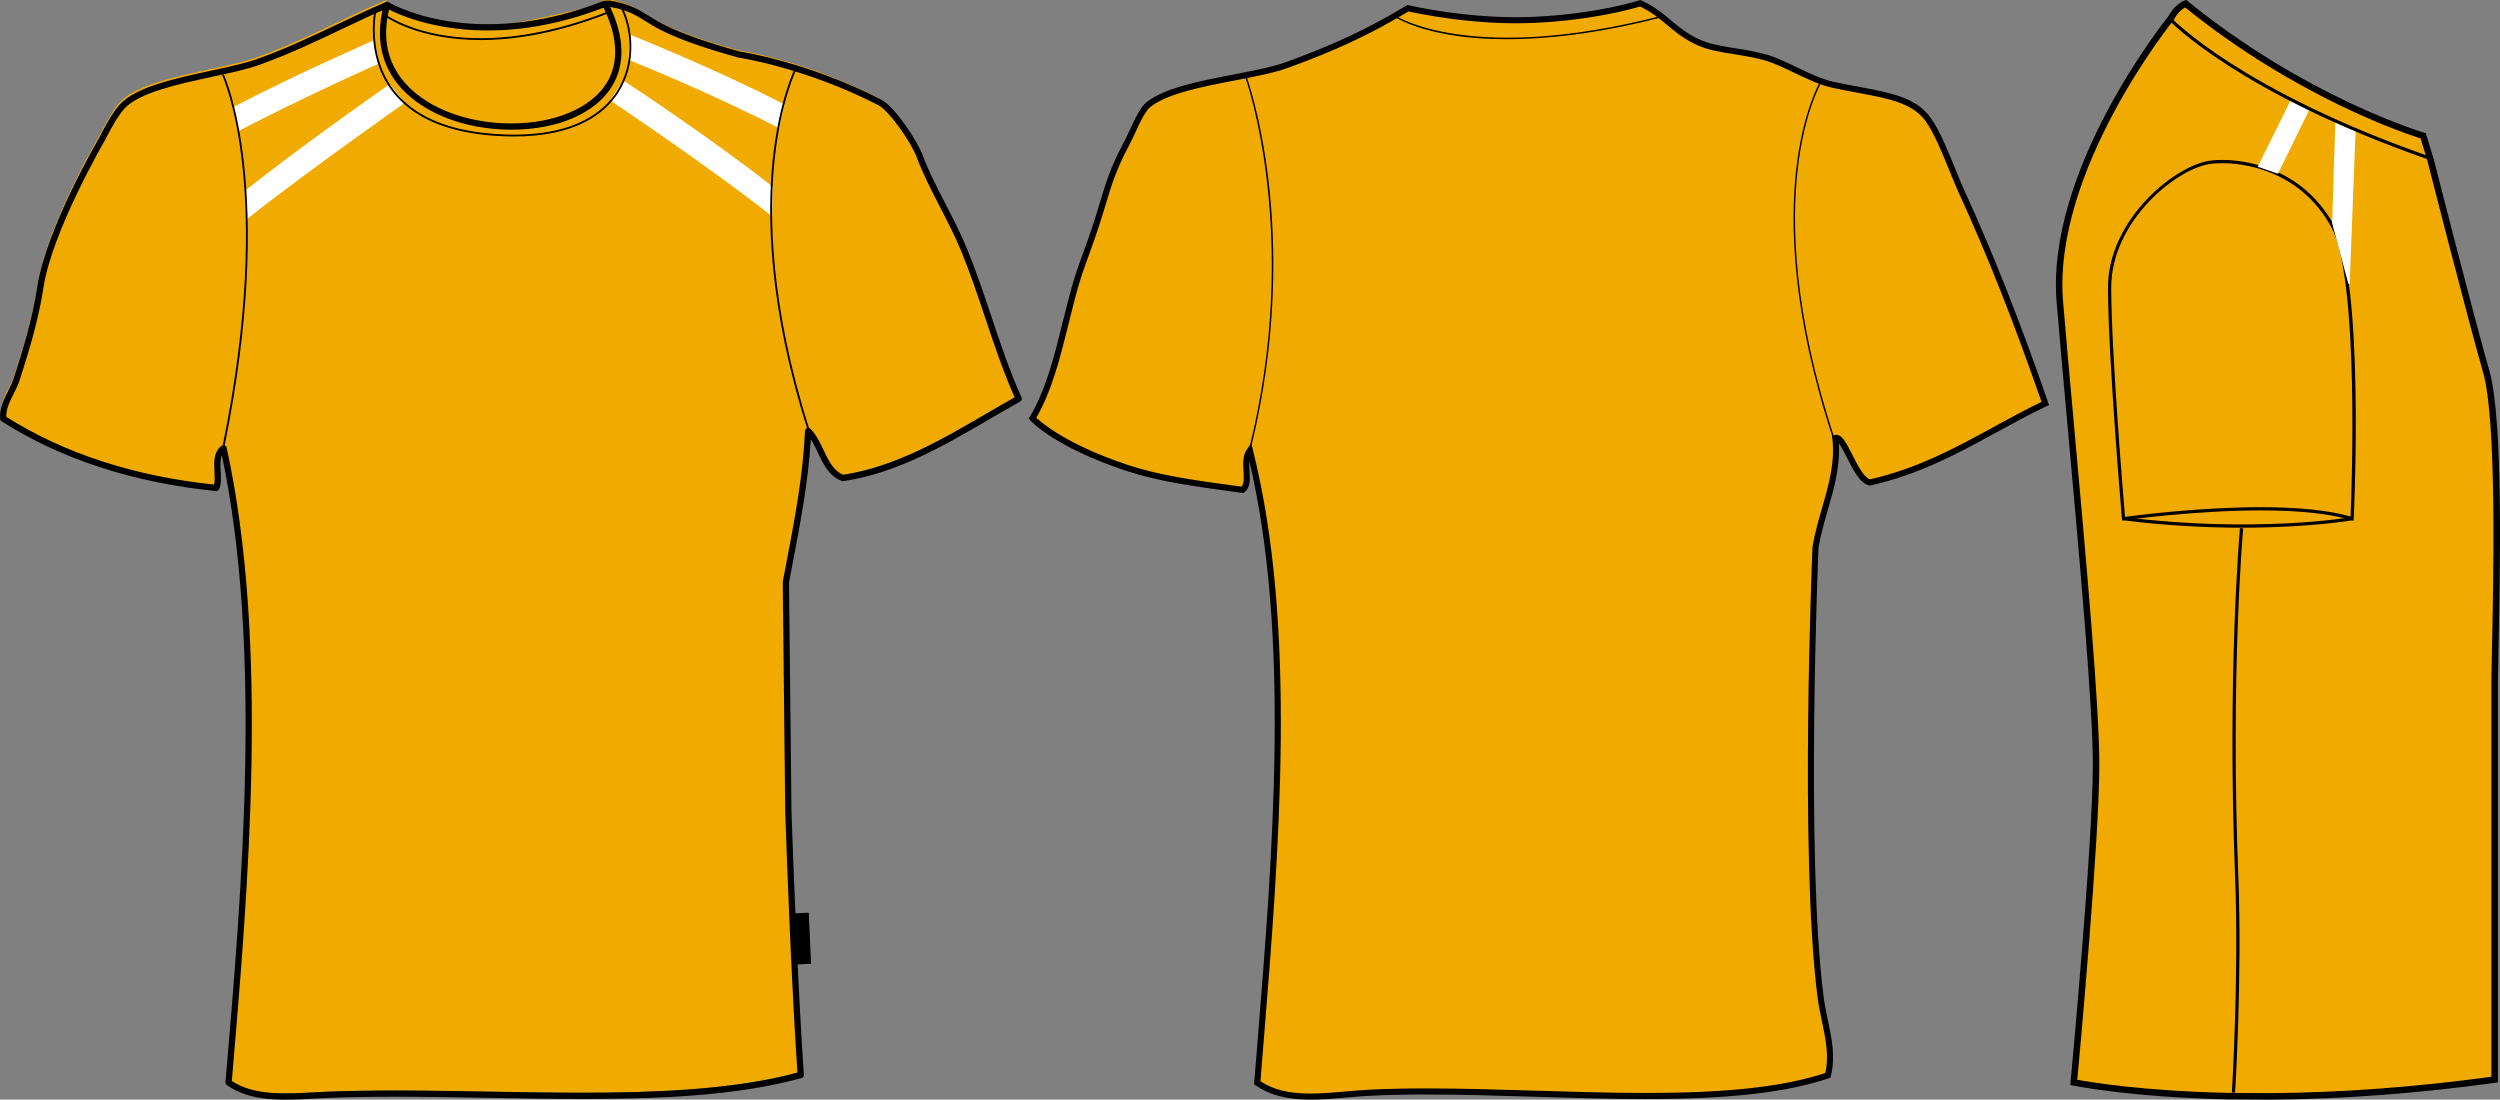 <?xml version="1.0" standalone="no"?> <!DOCTYPE svg PUBLIC "-//W3C//DTD SVG 1.1//EN"  "http://www.w3.org/Graphics/SVG/1.1/DTD/svg11.dtd"> <!-- Created with svg_stack (http://github.com/astraw/svg_stack) --> <svg xmlns:sodipodi="http://sodipodi.sourceforge.net/DTD/sodipodi-0.dtd" xmlns:xlink="http://www.w3.org/1999/xlink" xmlns="http://www.w3.org/2000/svg" version="1.1" width="1818.792" height="800.002"><rect width="100%" height="100%" fill="#808080" stroke="none"/>   <defs/>   <g id="id0:id0" transform="matrix(1.0,0,0,1.0,0.0,0.001)"><g id="id0:front"> 	<path id="id0:primary" fill="#F1AB00" d="M572.249,588.328c1.986,56.631,5.242,136.229,9.014,191.014   c-91.438,25.654-231.995,9.934-344.187,14.416c-24.677,0.984-53.012,4.809-72.082-9.01c12.843-149.84,27.063-320.691-3.602-461.317   c-8.59,6.022-1.73,21.169-5.407,28.835c-62.172-6.307-113.147-23.81-154.972-50.457c-0.557-11.253,6.607-18.669,9.886-28.832   c6.401-19.875,13.527-42.807,17.145-66.677c6.364-41.951,45.05-108.12,45.05-108.12c4.188-8.44,9.697-18.184,14.472-23.425   c16.761-18.407,73.178-23.088,99.054-32.437c35.986-12.997,62.954-28.444,93.707-41.445C247.4,118.032,500.419,119.934,438.903,0   c1.197,0,2.399,0,3.604,0c19.944,3.407,23.807,10.161,39.644,17.911c14.619,7.153,33.431,13.211,54.062,19.001   c0,0,47.914,6.828,102.455,34.801c9.117,4.676,25.242,28.706,29.086,39.083c8.309,22.408,22.604,44.524,32.441,68.478   c14.447,35.193,24.072,73.781,39.643,108.12c-39.033,21.638-80.352,50.597-127.941,57.664   c-14.248-5.574-15.271-24.377-25.23-34.237c-1.813,36.754-8.246,68.237-16.213,109.923L572.249,588.328z" class="primary" stroke="#F1AB00"/> 	<path id="id0:primary_1_" fill="#F1AB00" d="M282.543,4.941c0,0,47.436,18.771,83.268,13.65c35.83-5.119,74.732-17.404,76.1-14.333   c1.366,3.071,19.451,44.021-3.754,64.156c-23.205,20.134-75.758,34.467-125.923,9.214C262.068,52.376,283.225,11.766,282.543,4.941   z" class="primary" stroke="#F1AB00"/> 	<g id="id0:secondary" class="secondary" fill="#FFFFFF" stroke="#FFFFFF"> 		<path fill="#FFFFFF" d="M174.037,94.457l-4.335-16.031c49.703-25.756,101.833-48.333,102.376-48.573l3.413,15.925    C274.953,46.017,223.28,68.941,174.037,94.457z" class="secondary" stroke="#FFFFFF"/> 		<path fill="#FFFFFF" d="M179.487,158.847l-0.909-19.792c44.936-35.449,104.106-76.665,104.767-77.124l10.464,12.741    C293.151,75.131,224.055,123.687,179.487,158.847z" class="secondary" stroke="#FFFFFF"/> 		<path fill="#FFFFFF" d="M566.466,92.529C517.318,67.06,458.37,43.425,457.718,43.162l0.915-17.29    c0.655,0.269,61.666,24.581,111.478,50.392L566.466,92.529z" class="secondary" stroke="#FFFFFF"/> 		<path fill="#FFFFFF" d="M561.282,156.403c-44.498-35.107-116.046-83.094-116.768-83.573l9.118-13.61    c0.725,0.483,63.056,41.371,108.056,76.878L561.282,156.403z" class="secondary" stroke="#FFFFFF"/> 	</g> 	 		<rect x="578.044" y="664.364" transform="matrix(-0.999 0.045 -0.045 -0.999 1197.424 1338.835)" width="11.062" height="37.182"/> 	<path d="M207.982,800c-13.176,0-29.969-1.211-43.03-10.68c-0.646-0.469-1-1.24-0.93-2.035   c12.048-140.576,27.007-315.175-2.583-456.068c-1.351,3.121-1.12,7.373-0.88,11.802c0.25,4.592,0.509,9.342-1.229,12.962   c-0.416,0.865-1.336,1.378-2.282,1.277c-60.156-6.099-112.633-23.191-155.967-50.801c-0.621-0.396-1.013-1.07-1.048-1.806   c-0.387-7.877,2.711-14.007,5.708-19.934c1.563-3.09,3.181-6.287,4.282-9.711c6.7-20.794,13.533-43.04,17.063-66.317   c6.355-41.902,43.747-106.209,45.333-108.926c3.044-6.15,9.121-17.626,14.754-23.813c11.626-12.768,40.806-19.051,66.546-24.597   c12.797-2.757,24.882-5.358,33.422-8.446c21.971-7.937,40.69-16.851,58.797-25.471c11.758-5.601,22.862-10.886,34.798-15.93   c0.8-0.339,1.73-0.192,2.389,0.389c0.656,0.576,0.922,1.479,0.687,2.323c-5.729,20.376-2.991,38.15,8.129,52.829   c15.308,20.202,45.971,32.756,80.025,32.756c31.729,0,58.351-11.311,69.474-29.518c9.148-14.974,8.02-34.521-3.265-56.521   c-0.358-0.703-0.331-1.548,0.082-2.225c0.411-0.677,1.149-1.086,1.941-1.086h3.602c0.128,0,0.256,0.01,0.382,0.033   c13.889,2.371,20.346,6.391,27.822,11.043c3.629,2.258,7.383,4.593,12.439,7.067c12.532,6.132,29.049,11.938,53.536,18.818   c3.09,0.469,50.311,7.972,103.021,35.004c10.109,5.186,26.439,30.223,30.182,40.317c4.367,11.782,10.332,23.329,16.646,35.553   c5.469,10.587,11.119,21.538,15.764,32.849c6.498,15.817,12.104,32.553,17.521,48.739c6.652,19.88,13.541,40.439,22.094,59.308   c0.486,1.077,0.064,2.354-0.965,2.927c-7.389,4.095-14.709,8.364-22.459,12.889c-33.064,19.293-67.264,39.244-106.258,45.038   c-0.387,0.053-0.787,0.013-1.16-0.133c-9.348-3.655-13.398-12.241-17.316-20.546c-1.646-3.482-3.23-6.841-5.15-9.778   c-2.021,31.84-7.459,60.203-14.24,95.563l-1.637,8.531l1.801,167.36c1.6,45.605,4.896,131.135,9.004,190.879   c0.07,1.074-0.619,2.053-1.656,2.344c-47.861,13.43-107.52,15.24-159.562,15.24c-22.684,0-46.09-0.41-68.729-0.807   c-22.313-0.391-45.382-0.795-67.409-0.795c-18.451,0-34.481,0.281-49.004,0.863c-3.278,0.129-6.623,0.313-10,0.496   C221.741,799.619,214.802,800,207.982,800z M168.665,786.367c11.867,8.029,27.188,9.084,39.316,9.08   c6.697,0,13.578-0.369,20.227-0.732c3.402-0.184,6.769-0.365,10.067-0.5c14.581-0.58,30.667-0.865,49.183-0.865   c22.067,0,45.158,0.404,67.489,0.799c22.619,0.398,46.011,0.805,68.648,0.805c48.104,0,109.189-1.67,156.556-14.576   c-4.055-59.715-7.303-144.012-8.889-189.236l-1.803-167.643c-0.002-0.15,0.012-0.305,0.041-0.45l1.676-8.758   c7.168-37.364,12.824-66.875,14.504-100.853c0.045-0.896,0.611-1.685,1.445-2.006c0.838-0.325,1.783-0.132,2.426,0.505   c4.303,4.258,6.996,9.965,9.604,15.481c3.609,7.654,7.027,14.898,14.313,18.029c37.873-5.782,71.492-25.4,104.016-44.375   c7.135-4.16,13.904-8.112,20.715-11.918c-8.248-18.543-14.938-38.505-21.406-57.828c-5.393-16.115-10.973-32.779-17.412-48.459   c-4.566-11.128-10.176-21.986-15.598-32.486c-6.381-12.351-12.404-24.021-16.869-36.063c-3.756-10.142-19.613-33.55-27.99-37.849   c-53.541-27.456-101.271-34.505-101.748-34.573c-0.1-0.015-0.197-0.036-0.291-0.062c-24.842-6.975-41.631-12.88-54.442-19.147   c-5.268-2.578-9.291-5.081-12.845-7.292c-7.273-4.526-13.042-8.114-25.727-10.344c10.467,22.135,10.979,41.993,1.441,57.609   c-12.125,19.845-39.55,31.692-73.354,31.692c-35.446,0-67.499-13.241-83.646-34.555c-11.024-14.547-14.458-32.547-10.029-52.29   c-10.278,4.464-20.083,9.132-30.393,14.04c-18.204,8.668-37.026,17.631-59.205,25.644c-8.83,3.188-21.061,5.823-34.013,8.613   c-25.075,5.402-53.492,11.523-64.14,23.213c-3.844,4.218-8.987,12.569-14.114,22.905c-0.458,0.797-38.614,66.414-44.837,107.451   c-3.583,23.613-10.475,46.062-17.231,67.031c-1.213,3.762-2.909,7.12-4.553,10.368c-2.688,5.316-5.234,10.355-5.252,16.495   c42.108,26.576,92.96,43.151,151.197,49.283c0.64-2.498,0.458-5.812,0.274-9.288c-0.373-6.865-0.794-14.648,5.357-18.963   c0.624-0.438,1.421-0.534,2.133-0.257c0.714,0.275,1.232,0.891,1.397,1.636C195.851,467.592,180.849,644.18,168.665,786.367z"/> 	<path d="M354.844,22.168c-46.704,0-74.017-16.378-74.427-16.63l2.391-3.871c0.597,0.369,61.024,36.431,156.553-1.056l1.661,4.234   C407.874,17.854,378.803,22.168,354.844,22.168z"/> 	<path d="M373.92,99.307c-4.521,0-9.279-0.169-14.298-0.521c-35.139-2.49-60.301-13.647-74.788-33.164   c-19.372-26.1-12.352-58.344-12.278-58.665l1.33,0.3c-0.072,0.315-6.947,31.977,12.056,57.563   c14.242,19.176,39.063,30.146,73.778,32.604c54.662,3.863,78.545-14.601,88.938-30.778c13.418-20.887,10.613-46.752,2.324-61.944   l1.198-0.653c8.475,15.535,11.346,41.979-2.376,63.335C440.171,82.377,419.242,99.305,373.92,99.307z"/> 	<path d="M349.725,29.146c-46.408,0-69.642-17.252-69.989-17.519l0.832-1.083c0.531,0.408,54.249,40.195,162.456-2.48l0.502,1.27   C405.675,24.26,374.418,29.146,349.725,29.146z"/> 	<path d="M163.352,324.478l-1.338-0.273c38.137-186.917-0.043-268.682-0.436-269.484l1.229-0.598   C163.2,54.933,201.596,137.036,163.352,324.478z"/> 	<path d="M587.304,311.937c-28.412-89.312-29.34-155.861-25.113-195.96c4.584-43.504,16.066-66.193,16.184-66.417l1.215,0.626   c-0.113,0.225-11.504,22.747-16.053,66.03c-4.195,39.955-3.254,106.273,25.07,195.31L587.304,311.937z"/> 	 </g> </g>   <g id="id1:id1" transform="matrix(1.0,0,0,1.0,748.407,0.0)"><g id="id1:back"> 	<path id="id1:primary_2_" fill="#F1AB00" d="M2.733,304.29c16.375-27.335,21.782-63.799,31.377-97.051   c3.369-11.668,7.708-22.559,11.759-34.141c10.403-29.771,11.327-42.449,25.155-68.299c5.329-9.958,10.087-23.889,16.176-28.752   c20.365-16.254,74.116-19.173,100.646-28.76c34.089-12.316,60.74-24.779,88.063-41.335c0,0,44.371,10.64,91.599,8.49   c47.229-2.142,77.339-12.074,77.339-12.074c18.468,8.352,24.263,20.538,43.134,28.752c13.48,5.864,29.855,5.545,48.523,10.778   c13.562,3.809,32.621,16.306,48.521,19.77c31.187,6.806,56.726,7.661,69.266,25.159c9.328,13.033,17.118,36.671,24.191,52.123   c22.883,49.955,42.067,99.736,61.107,154.563c-41.813,19.881-77.187,46.215-127.605,57.503   c-10.686-2.116-18.521-34.729-25.158-32.345c3.221,27.561-9.604,51.786-14.372,79.08c0,0-9.688,221.771,3.593,327.089   c2.548,20.217,10.213,38.146,5.392,57.512c-82.821,27.783-225.319,7.471-332.479,12.574c-28.976,1.383-60.081,8.672-82.67-7.188   c11.906-148.957,29.012-323.099-5.394-460.076c-6.4,8.671,1.749,23.319-5.391,28.751c-29.773-4.137-58.596-8.473-84.472-16.176   C71.019,340.236,19.833,325.139,2.733,304.29z" class="primary" stroke="#F1AB00"/> 	<path d="M205.085,800.002c-17.178,0-29.917-3.324-40.081-10.459l-1.032-0.727l2.321-28.83   c11.338-139.576,24.148-297.43-5.771-424.457c-0.188,2.323-0.026,4.819,0.13,7.271c0.371,5.839,0.76,11.885-3.822,15.365   l-0.732,0.553l-9.047-1.235c-27.396-3.766-53.271-7.307-76.733-15.148C18.67,325.07,1.772,306.544,1.08,305.758L0,304.549   l0.833-1.391c11.729-19.57,17.904-44.539,23.887-68.688c2.271-9.198,4.625-18.698,7.263-27.836c2.379-8.239,5.165-15.9,8.11-24.001   c1.229-3.395,2.475-6.797,3.684-10.261c3.381-9.664,5.782-17.602,7.898-24.623c4.45-14.726,7.972-26.376,17.396-43.987   c1.585-2.962,3.166-6.382,4.69-9.682c3.809-8.248,7.399-16.039,12.057-19.752c13.132-10.484,38.667-15.399,63.359-20.158   c14.454-2.781,28.1-5.416,37.911-8.957c34.305-12.394,60.528-24.692,87.667-41.145l0.775-0.466l0.885,0.207   c0.397,0.095,44.574,10.546,90.979,8.438c46.331-2.107,76.451-11.876,76.745-11.979L444.96,0l0.786,0.354   c9.354,4.232,15.589,9.449,21.613,14.493c6.266,5.242,12.186,10.2,21.487,14.242c7.312,3.187,15.806,4.526,24.786,5.959   c7.444,1.175,15.137,2.393,23.448,4.724c6.235,1.753,13.417,5.199,21.02,8.844c9.25,4.439,18.817,9.025,27.374,10.899   c6.354,1.382,12.471,2.521,18.297,3.602c23.354,4.353,41.806,7.781,52.299,22.429c6.599,9.215,12.472,23.691,17.654,36.464   c2.355,5.804,4.581,11.288,6.749,16.021c21.005,45.843,40.439,95.012,61.187,154.752l0.646,1.874l-1.783,0.847   c-12.484,5.942-24.614,12.575-36.354,18.992c-27.585,15.097-56.116,30.703-91.721,38.675l-0.458,0.095l-0.458-0.095   c-6.668-1.313-11.547-10.942-16.269-20.253c-1.629-3.213-4.041-7.98-5.906-10.485c1.079,17.006-3.528,33.019-7.993,48.547   c-2.526,8.775-5.139,17.861-6.763,27.146c-0.064,1.935-9.491,222.506,3.608,326.432c0.767,6.064,2.019,12.014,3.224,17.766   c2.876,13.684,5.597,26.594,2.118,40.561l-0.294,1.174l-1.146,0.381c-31.18,10.459-72.276,15.123-133.256,15.131   c-26.262,0-53.832-0.846-80.502-1.666c-26.247-0.805-53.389-1.633-78.827-1.633c-15.032,0-28.281,0.285-40.493,0.863   c-5.851,0.275-11.918,0.813-17.783,1.322C222.606,799.217,213.65,800.002,205.085,800.002z M168.583,786.633   c9.314,6.184,20.646,8.947,36.505,8.947c8.371,0,17.226-0.785,25.793-1.537c5.906-0.52,12.018-1.045,17.96-1.33   c12.28-0.588,25.599-0.873,40.705-0.873c25.509,0,52.68,0.83,78.961,1.633c26.629,0.82,54.178,1.668,80.362,1.668   c59.724-0.01,100.117-4.482,130.688-14.51c2.79-12.549,0.255-24.633-2.433-37.406c-1.227-5.83-2.492-11.867-3.287-18.119   c-13.146-104.289-3.705-325.242-3.604-327.46c1.691-9.803,4.336-19.001,6.896-27.896c4.914-17.066,9.555-33.209,7.492-50.827   l-0.203-1.753l1.658-0.588c0.467-0.173,0.955-0.259,1.451-0.259c4.31,0,7.41,6.123,11.703,14.596   c3.727,7.35,8.339,16.462,12.771,17.809c34.765-7.859,62.871-23.241,90.061-38.122c11.23-6.141,22.822-12.48,34.785-18.249   c-20.722-59.533-39.366-106.629-60.381-152.499c-2.207-4.819-4.446-10.347-6.821-16.194c-5.087-12.549-10.86-26.765-17.153-35.557   c-9.457-13.197-27.132-16.488-49.514-20.65c-5.859-1.088-12.022-2.237-18.428-3.636c-9.061-1.978-18.865-6.676-28.346-11.228   c-7.428-3.559-14.439-6.927-20.306-8.576c-8.063-2.263-15.624-3.455-22.938-4.621c-9.274-1.468-18.038-2.85-25.861-6.262   c-9.891-4.301-16.332-9.69-22.567-14.907c-5.89-4.923-11.461-9.596-19.839-13.508c-5.238,1.598-34.426,9.992-77.091,11.927   c-43.317,1.979-84.765-6.866-91.32-8.343c-27.132,16.367-53.414,28.674-87.688,41.059c-10.137,3.653-23.95,6.322-38.572,9.138   c-23.042,4.431-49.16,9.466-61.441,19.26c-3.834,3.058-7.369,10.736-10.8,18.146c-1.551,3.369-3.157,6.84-4.807,9.923   c-9.22,17.23-12.685,28.683-17.063,43.184c-2.129,7.057-4.547,15.054-7.955,24.796c-1.222,3.489-2.461,6.91-3.699,10.313   c-2.926,8.032-5.685,15.624-8.017,23.716c-2.617,9.06-4.958,18.517-7.225,27.672c-5.907,23.863-12.009,48.521-23.504,68.412   c4.495,4.231,23.023,19.761,66.217,34.201c23.063,7.704,48.741,11.228,75.925,14.959l7.125,0.976   c2.025-2.229,1.762-6.313,1.469-10.986c-0.354-5.553-0.756-11.84,2.858-16.737l2.781-3.774l1.144,4.543   c32.383,128.963,19.26,290.616,7.678,433.235L168.583,786.633z"/> 	<path d="M347.838,28.537c-14.657,0-26.768-1.028-36.451-2.427c-30.492-4.396-44.222-13.283-44.358-13.36l0.592-0.898   c0.535,0.354,55.124,34.857,191.691-0.069l0.268,1.028C412.664,24.815,375.67,28.537,347.838,28.537z"/> 	<path d="M585.028,318.618c-30.104-91.272-31.109-156.738-26.646-195.586c4.843-42.138,16.997-62.97,17.113-63.177l0.925,0.544   c-0.114,0.216-12.178,20.901-16.979,62.849c-4.438,38.727-3.416,103.995,26.607,195.026L585.028,318.618z"/> 	<path d="M161.549,326.331l-1.041-0.268c38.208-154.304-2.52-268.662-2.935-269.802l1.006-0.372   c0.108,0.285,10.498,29.08,16.015,76.59C179.686,176.32,181.556,245.535,161.549,326.331z"/> </g>  </g>   <g id="id2:id2" transform="matrix(1.0,0,0,1.0,1495.713,-0.994)"><g id="id2:side"> 	<path id="id2:primary_3_" fill="#F1AB00" d="M156.928,798.635c45.155-0.341,99.992-3.512,163.032-12.231c0,0,0-265.608,0-289.942   c0-24.323,6.088-182.48-6.083-225.045c-12.157-42.583-40.546-154.064-40.546-154.064l-5.337-17.541   c0,0-84.944-24.775-172.839-96.152c0,0-6.347,2.138-10.397,10.249c0,0-89.212,109.49-81.097,206.814   c8.106,97.324,26.352,277.786,26.352,336.582S13.792,788.441,13.792,788.441s40.256,8.472,112.436,10L156.928,798.635z" class="primary" stroke="#F1AB00"/> 	<path id="id2:primary_4_" fill="#F1AB00" d="M56.619,378.232c0,0,43.652-7.668,87.305-7.079c43.653,0.59,69.018,7.669,69.018,7.669   S108.53,389.44,56.619,378.232z" class="primary" stroke="#F1AB00"/> 	<path d="M156.139,800.995l-30.706-0.193c-71.612-1.512-112.514-9.964-112.914-10.047l-2.064-0.433l0.198-2.103   c0.161-1.725,16.213-172.914,16.213-230.926c0-43.072-9.706-150.369-18.27-245.047c-3.046-33.68-5.922-65.479-8.073-91.342   c-7.94-95.148,77.114-202.869,81.452-208.288C86.417,3.916,93.321,1.51,93.616,1.418l1.235-0.424l1.01,0.83   c86.521,70.262,171.171,95.461,172.01,95.71l1.226,0.359l5.706,18.766c0.313,1.217,28.55,112.043,40.555,154.092   c10.231,35.79,7.767,149.013,6.576,203.431c-0.226,10.388-0.396,18.204-0.396,22.277V788.46l-2.041,0.286   c-55.916,7.731-110.863,11.853-163.332,12.249H156.139z M15.555,786.533c9.089,1.695,47.86,8.23,109.942,9.549l30.638,0.192   c51.615-0.387,105.674-4.404,160.677-11.927V496.461c0-4.083,0.172-11.937,0.401-22.379c1.083-49.947,3.636-166.932-6.393-202.021   c-12.027-42.132-40.283-153.021-40.564-154.138l-4.938-16.231c-10.775-3.383-90.153-29.744-171.301-95.287   c-1.788,0.95-5.342,3.374-7.94,8.554l-0.281,0.442c-0.89,1.079-88.517,109.887-80.57,205.118   c2.151,25.854,5.027,57.645,8.073,91.313c8.572,94.771,18.287,202.187,18.287,245.471   C31.585,611.987,17.409,766.522,15.555,786.533z"/> 	<path d="M216.582,379.929l-1.451-0.452c-15.438-4.747-37.707-7.152-66.192-7.152c-48.615,0-99.057,7.125-99.563,7.189l-1.24,0.175   l-0.102-1.244c-0.103-1.17-10.148-118.228-10.148-168.388c0-49.726,50.05-90.245,76.102-92.411c2.3-0.194,4.69-0.295,7.11-0.295   c12.919,0,56.957,3.429,81.207,47.523c22.214,40.38,14.685,206.472,14.353,213.523L216.582,379.929z M121.097,119.72   c-2.354,0-4.674,0.102-6.918,0.286c-25.31,2.102-73.935,41.587-73.935,90.069c0,47.274,8.954,154.221,10.033,166.949   c8.064-1.096,54.123-7.051,98.66-7.051c27.841,0,49.837,2.295,65.428,6.821c0.715-17.079,6.664-172.969-14.125-210.769   C176.617,123.066,133.692,119.72,121.097,119.72z"/> 	<path d="M135.287,384.906c-24.679,0-53.943-1.347-86.226-5.384l0.299-2.341c96.006,12.001,165.222,0.12,165.912,0.009l0.405,2.323   C215.222,379.597,184.303,384.906,135.287,384.906z"/> 	<path d="M130.346,795.953l-2.351-0.139c0.056-0.839,5.208-84.374,2.36-156.802c-5.835-148.193,3.445-252.771,3.539-253.803   l2.351,0.212c-0.097,1.042-9.36,105.472-3.53,253.508C135.563,711.468,130.406,795.124,130.346,795.953z"/> 	<g id="id2:secondary_1_" class="secondary" fill="#FFFFFF" stroke="#FFFFFF"> 		<polygon fill="#FFFFFF" points="161.326,126.744 147.509,122.034 171.501,73.653 184.179,79.939   " class="secondary" stroke="#FFFFFF"/> 		<polygon fill="#FFFFFF" points="213.236,207.366 201.437,163.318 203.798,89.12 217.558,94.503   " class="secondary" stroke="#FFFFFF"/> 	</g> 	<path d="M270.354,116.845C133.633,68.934,83.385,16.784,82.892,16.258l1.714-1.622c0.488,0.516,50.426,52.289,186.531,99.978   L270.354,116.845z"/> </g>   </g> </svg>
